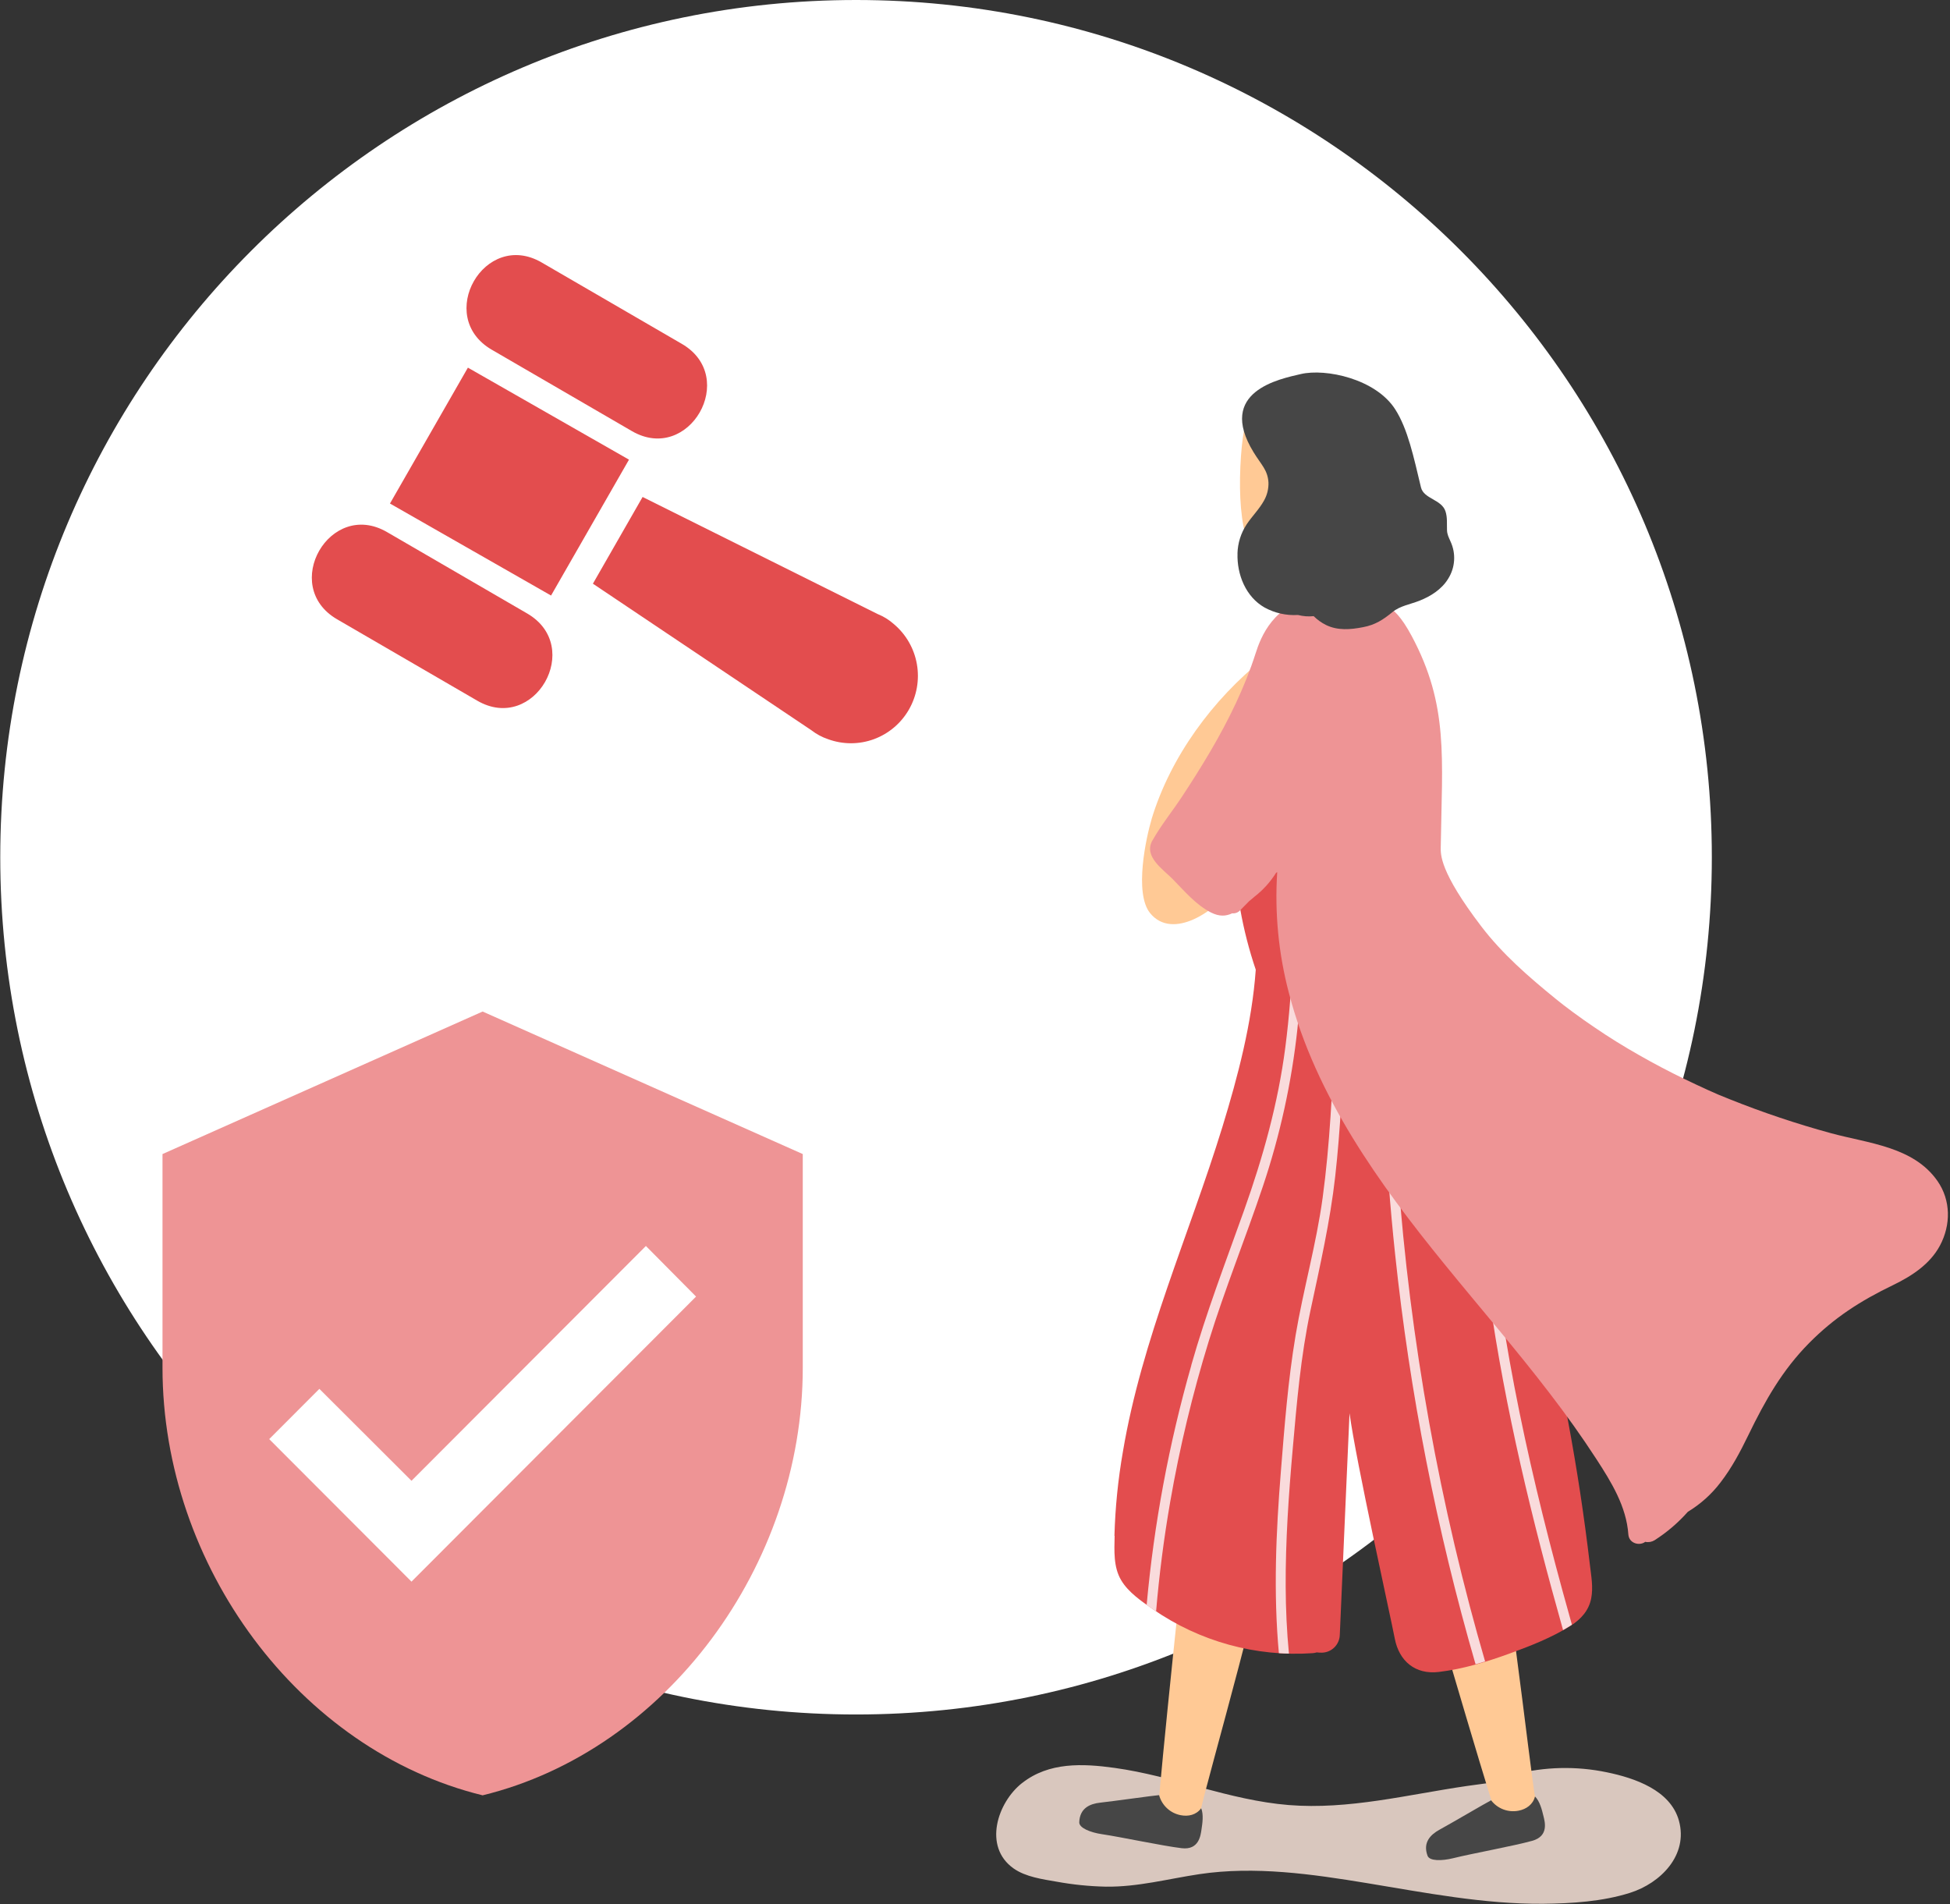 <svg width="512" height="500" viewBox="0 0 512 500" fill="none" xmlns="http://www.w3.org/2000/svg">
<rect x="0" y="0" width="512" height="500" fill="#333333" stroke="none"/>
<g clip-path="url(#clip0_1248_20302)">
<path d="M224.766 450.157C100.669 450.157 0.067 349.385 0.067 225.078C0.067 100.772 100.669 0 224.766 0C348.864 0 449.466 100.772 449.466 225.078C449.466 349.385 348.864 450.157 224.766 450.157Z" fill="white"/>
<path d="M268.412 468.127C275.425 462.629 284.269 463.021 292.633 464.178C308.077 466.315 322.783 472.668 338.344 473.932C354.146 475.207 369.573 471.203 385.094 468.938C388.171 468.49 391.264 468.088 394.363 467.78C395.23 466.843 396.358 466.188 397.601 465.901C405.563 463.852 413.887 463.66 421.934 465.342C429.192 466.841 438.6 470.017 440.823 478.032C443.335 487.109 435.976 494.458 427.981 496.986C420.778 499.268 412.693 499.782 405.178 499.861C389.617 499.978 374.212 496.952 358.919 494.436C344.503 492.064 329.489 489.9 314.905 492.081C306.681 493.317 298.713 495.482 290.338 495.364C286.03 495.272 281.736 494.839 277.496 494.067C273.755 493.418 269.289 492.814 266.128 490.577C258.077 484.889 261.868 473.239 268.395 468.127" fill="#D9C7BE"/>
<path d="M312.587 392.69C311.364 401.23 304.268 469.871 304.212 474.055C304.162 477.192 306.412 478.367 309.164 478.943C312.397 479.619 314.458 479.155 315.156 475.749C316.87 467.36 334.139 408.305 333.871 397.841C333.871 397.578 340.772 355.179 339.896 354.776C335.189 352.628 312.816 391.13 312.593 392.69" fill="#FFC995"/>
<path d="M315.352 474.81C314.09 476.532 312.002 477.002 309.986 476.594C308.647 476.334 307.408 475.703 306.409 474.772C305.41 473.842 304.692 472.65 304.336 471.331C302.783 471.443 292.259 472.942 288.897 473.305C286.229 473.596 283.504 474.698 283.375 478.451C283.325 479.95 286.296 481.135 289.311 481.583C294.386 482.338 305.173 484.653 310.26 485.263C314.855 485.822 315.24 481.806 315.463 480.391C315.709 478.786 316.066 476.415 315.38 474.765C315.372 474.781 315.362 474.796 315.352 474.81" fill="#464646"/>
<path d="M369.309 396.779C371.414 405.168 390.901 471.342 392.425 475.23C393.569 478.155 396.099 478.384 398.863 477.864C402.106 477.26 403.837 476.052 403.19 472.629C401.593 464.24 395.166 403.015 390.94 393.445C390.834 393.205 381.141 351.354 380.18 351.315C375.01 351.119 368.924 395.252 369.309 396.779" fill="#FFC995"/>
<path d="M403.023 471.723C402.504 473.792 400.74 475.028 398.735 475.414C397.397 475.681 396.011 475.568 394.734 475.087C393.457 474.605 392.34 473.775 391.51 472.69C390.12 473.389 380.952 478.781 377.982 480.397C375.625 481.684 373.515 483.753 374.827 487.26C375.352 488.664 378.545 488.63 381.527 487.897C386.502 486.661 397.362 484.698 402.297 483.328C406.764 482.086 405.592 478.233 405.257 476.84C404.882 475.263 404.307 472.925 403.023 471.672C403.026 471.689 403.026 471.706 403.023 471.723" fill="#464646"/>
<path d="M292.611 403.266C292.816 395.833 293.562 388.426 294.844 381.102C299.802 351.689 312.214 324.284 320.947 295.928C325.034 282.589 328.713 268.646 329.718 254.608C327.96 249.427 326.598 244.119 325.642 238.73C324.302 239.569 333.671 151.924 359.545 158.126C360.153 158.272 362.292 163.965 362.727 164.239C363.844 164.843 365.151 165.391 365.519 166.65C369.846 181.27 365.899 191.197 368.4 206.242C370.695 220.039 381.577 233.747 378.635 247.556C393.313 294.927 407.4 342.685 414.882 391.801C415.843 398.139 416.699 404.493 417.451 410.861C417.791 413.775 418.361 416.751 417.791 419.676C417.171 422.841 415.145 425.095 412.492 426.79C407.557 429.938 401.75 432.198 396.273 434.189C390.343 436.348 384.045 438.244 377.764 438.993C371.622 439.726 367.362 436.163 366.217 430.224C365.1 424.368 356.044 383.758 354.341 371.051C354.077 377.017 353.813 382.968 353.548 388.904C352.964 402.356 352.376 415.794 351.784 429.217C351.76 430.457 351.257 431.64 350.382 432.518C349.507 433.396 348.327 433.9 347.088 433.926C346.637 433.937 346.185 433.913 345.737 433.853C345.374 433.963 344.999 434.033 344.62 434.06C329.762 435.069 315.002 431.006 302.745 422.534C299.741 420.436 296.274 418.11 294.37 414.888C292.309 411.421 292.583 407.125 292.661 403.244" fill="#E34D4E"/>
<path d="M363.614 156.045C363.229 151.968 362.174 147.919 361.353 143.909C360.914 141.761 360.475 139.616 360.035 137.472C359.706 135.866 359.594 134.026 358.639 132.651C356.892 130.145 352.498 130.833 349.885 131.23C347.411 131.605 346.535 133.081 346.233 134.932C344.653 134.2 342.509 134.826 342.654 137.002C343.189 145.424 344.537 153.774 346.68 161.935C346.816 162.487 347.122 162.982 347.555 163.349C347.988 163.717 348.526 163.938 349.092 163.982C353.008 164.391 356.966 163.919 360.677 162.6C363.793 161.443 363.899 159.038 363.614 156.045" fill="#FAC4BE"/>
<path d="M366.066 291.633C368.068 335.581 374.722 379.192 385.915 421.734C387.195 426.581 388.537 431.417 389.94 436.242C389.108 436.493 388.265 436.734 387.428 436.969C377.23 401.772 370.162 365.74 366.306 329.295C364.977 316.775 364.035 304.221 363.481 291.633C363.408 289.955 365.993 289.955 366.066 291.633ZM340.164 350.677C342.208 338.524 345.619 326.683 347.283 314.452C349.204 300.319 349.818 286.052 350.443 271.818C350.516 270.14 353.101 270.14 353.028 271.818C352.498 284.172 351.956 296.538 350.583 308.837C349.243 320.772 346.585 332.327 344.084 344.072C341.527 356.068 340.488 368.305 339.416 380.503C338.355 392.506 337.518 404.553 337.573 416.605C337.601 422.483 337.869 428.35 338.428 434.178C337.551 434.178 336.669 434.116 335.787 434.06C334.33 418.255 335.033 402.226 336.306 386.426C337.261 374.508 338.182 362.5 340.164 350.699" fill="#F9DBDC"/>
<path d="M302.354 215.101C307.329 198.652 318.451 183.613 331.757 172.959C333.588 171.488 333.761 169.424 335.911 170.683C337.815 171.801 339.037 174.402 338.3 176.566C334.963 186.268 330.464 195.528 324.9 204.145C322.287 208.222 319.317 212.668 317.569 217.377C318.179 217.067 318.848 216.89 319.531 216.858C320.214 216.825 320.896 216.937 321.533 217.187C323.532 217.897 325.576 219.849 325.352 222.221C325.146 224.363 324.42 226.024 322.494 227.142C322.195 227.318 321.879 227.462 321.55 227.573C321.327 227.892 321.126 228.183 321.07 228.255L320.975 228.362C324.515 228.608 326.558 228.535 324.046 232.277C319.389 239.256 307.904 246.963 302.002 239.782C297.692 234.536 300.981 219.693 302.371 215.084" fill="#FFC995"/>
<path d="M360.153 124.1C359.813 131.706 362.487 138.602 358.009 143.53C353.531 148.457 341.906 151.427 337.144 151.214C327.624 150.783 324.994 137.791 325.675 122.556C326.357 107.321 329.489 99.766 339.014 100.185C348.54 100.604 360.834 108.887 360.153 124.094" fill="#FFC995"/>
<path d="M312.773 358.501C316.681 344.709 321.818 331.359 326.625 317.863C331.606 303.881 335.559 289.77 337.474 275.033C339.585 258.814 339.836 242.382 340.115 226.029C340.143 224.351 342.722 224.351 342.7 226.029C342.477 240.721 342.231 255.447 340.662 270.072C339.142 284.195 336.09 298.11 331.561 311.571C327.011 325.145 321.617 338.417 317.39 352.097C313.119 365.94 309.734 380.042 307.257 394.317C305.6 403.859 304.364 413.456 303.549 423.109C303.253 422.914 302.957 422.712 302.673 422.511L301.07 421.392C303.004 400.107 306.93 379.051 312.795 358.501" fill="#F9DBDC"/>
<path d="M390.288 309.681C392.923 346.292 400.584 382.237 410.232 417.584C411.047 420.589 411.879 423.591 412.728 426.589L412.493 426.745C411.812 427.181 411.114 427.595 410.405 427.992C402.275 399.189 395.218 370.045 391.002 340.392C389.551 330.196 388.423 319.955 387.725 309.681C387.613 308.004 390.193 308.032 390.31 309.681" fill="#F9DBDC"/>
<path d="M302.565 220.727C304.799 216.722 307.814 213.02 310.343 209.183C312.872 205.347 315.401 201.353 317.763 197.332C322.571 189.133 326.803 180.554 329.695 171.493C330.979 167.461 334.447 158.188 345.53 157.08C345.605 156.776 345.702 156.477 345.82 156.185C347.551 151.885 354.753 155.436 358.868 157.449C362.252 159.094 365.261 156.89 370.661 166.996C380.398 185.207 378.634 198.876 378.288 222.394C378.26 224.29 377.941 228.82 388.952 243.255C394.452 250.464 401.369 256.482 408.399 262.198L409.672 263.216L410.56 263.915C411.36 264.534 412.164 265.14 412.972 265.732C414.833 267.101 416.716 268.432 418.622 269.726C422.452 272.336 426.379 274.778 430.403 277.052C434.323 279.29 438.315 281.391 442.38 283.356C444.351 284.312 446.344 285.235 448.343 286.152C450.794 287.271 451.609 287.595 454.122 288.602C462.793 292.075 471.655 295.05 480.665 297.511C490.498 300.207 502.374 301.012 508.7 310.067C512.262 315.162 512.24 321.655 509.358 327.041C506.751 331.918 501.977 335.022 497.148 337.366C488.398 341.583 481.581 345.995 474.998 352.645C468.008 359.72 463.519 367.589 458.979 376.963C456.891 381.264 454.674 385.431 451.749 389.228C449.4 392.315 446.49 394.929 443.173 396.935C440.616 399.821 437.671 402.338 434.423 404.413C433.69 404.86 432.812 405.008 431.972 404.826C430.554 405.945 427.712 405.307 427.545 402.858C427.025 395.537 423.078 389.139 419.169 383.121C415.261 377.103 411.202 371.437 406.886 365.822C398.047 354.273 388.505 343.283 379.337 332.002C362.029 310.749 345.474 287.768 338.45 260.833C335.701 250.458 334.654 239.705 335.351 228.993L335.273 229.043C335.206 229.083 335.133 229.111 335.066 229.144C333.55 231.571 331.616 233.709 329.354 235.458C328.913 235.844 328.472 236.225 328.02 236.577C327.223 237.405 326.414 238.225 325.591 239.038C325.331 239.314 325.011 239.526 324.656 239.658C324.3 239.79 323.919 239.838 323.542 239.798C321.923 240.565 320.192 240.705 317.992 239.603C314.011 237.6 310.963 233.915 307.881 230.794C305.295 228.182 300.231 224.877 302.565 220.693" fill="#EE9495"/>
<path d="M324.917 145.318C324.989 142.603 325.819 139.962 327.312 137.695C328.764 135.508 330.623 133.724 331.896 131.409C332.712 129.957 333.112 128.308 333.052 126.644C332.829 123.344 331.137 122.018 329.143 118.741C319.328 102.706 336.078 99.496 341.533 98.215C348.122 96.672 361.22 99.479 366.335 107.477C369.657 112.673 371.17 119.966 373.096 127.969C373.833 131.017 378.523 131.112 379.534 134.261C380.064 135.905 379.869 137.483 379.93 139.172C379.969 140.374 380.383 141.062 380.863 142.192C381.583 143.743 381.903 145.45 381.793 147.158C381.683 148.865 381.146 150.517 380.232 151.962C378.518 154.759 375.665 156.549 372.711 157.723C370.327 158.668 367.613 159.065 365.603 160.715C363.152 162.723 361.075 164.071 357.909 164.669C354.626 165.313 351.209 165.609 348.127 164.082C346.944 163.491 345.864 162.713 344.928 161.778C343.543 161.923 342.144 161.818 340.796 161.47C337.75 161.656 334.714 160.978 332.036 159.513C327.1 156.716 324.744 150.838 324.928 145.318" fill="#464646"/>
<path d="M179.03 90.289L142.241 68.928C127.233 60.189 114.105 83.094 129.114 91.819L165.897 113.18C180.906 121.919 194.038 99.013 179.03 90.289ZM122.854 96.528L102.391 132.206L144.687 156.364L165.15 120.686L122.854 96.528ZM88.501 162.597L125.289 183.959C140.298 192.698 153.425 169.792 138.417 161.073L101.634 139.712C86.625 130.973 73.493 153.873 88.501 162.597Z" fill="#E34D4E"/>
<path d="M230.503 161.259L168.724 130.485L155.675 153.255L213.033 191.727C214.356 192.757 215.843 193.555 217.431 194.086C221.311 195.506 225.565 195.505 229.445 194.083C233.324 192.66 236.583 189.908 238.649 186.309C240.716 182.71 241.458 178.493 240.745 174.398C240.032 170.303 237.911 166.591 234.752 163.913C233.503 162.794 232.075 161.897 230.528 161.259" fill="#E34D4E"/>
<path d="M108.043 415.276L70.685 377.854L83.856 364.66L108.043 388.799L169.589 327.149L182.761 340.432L108.043 415.276ZM126.72 265.589L42.667 303.011V359.118C42.667 411.042 78.529 459.593 126.72 471.383C174.916 459.616 210.778 411.064 210.778 359.118V303.011L126.72 265.589Z" fill="#EE9495"/>
</g>
<defs>
<clipPath id="clip0_1248_20302">
<rect width="512" height="500" fill="white" transform="matrix(-1 0 0 1 512 0)"/>
</clipPath>
</defs>
</svg>
